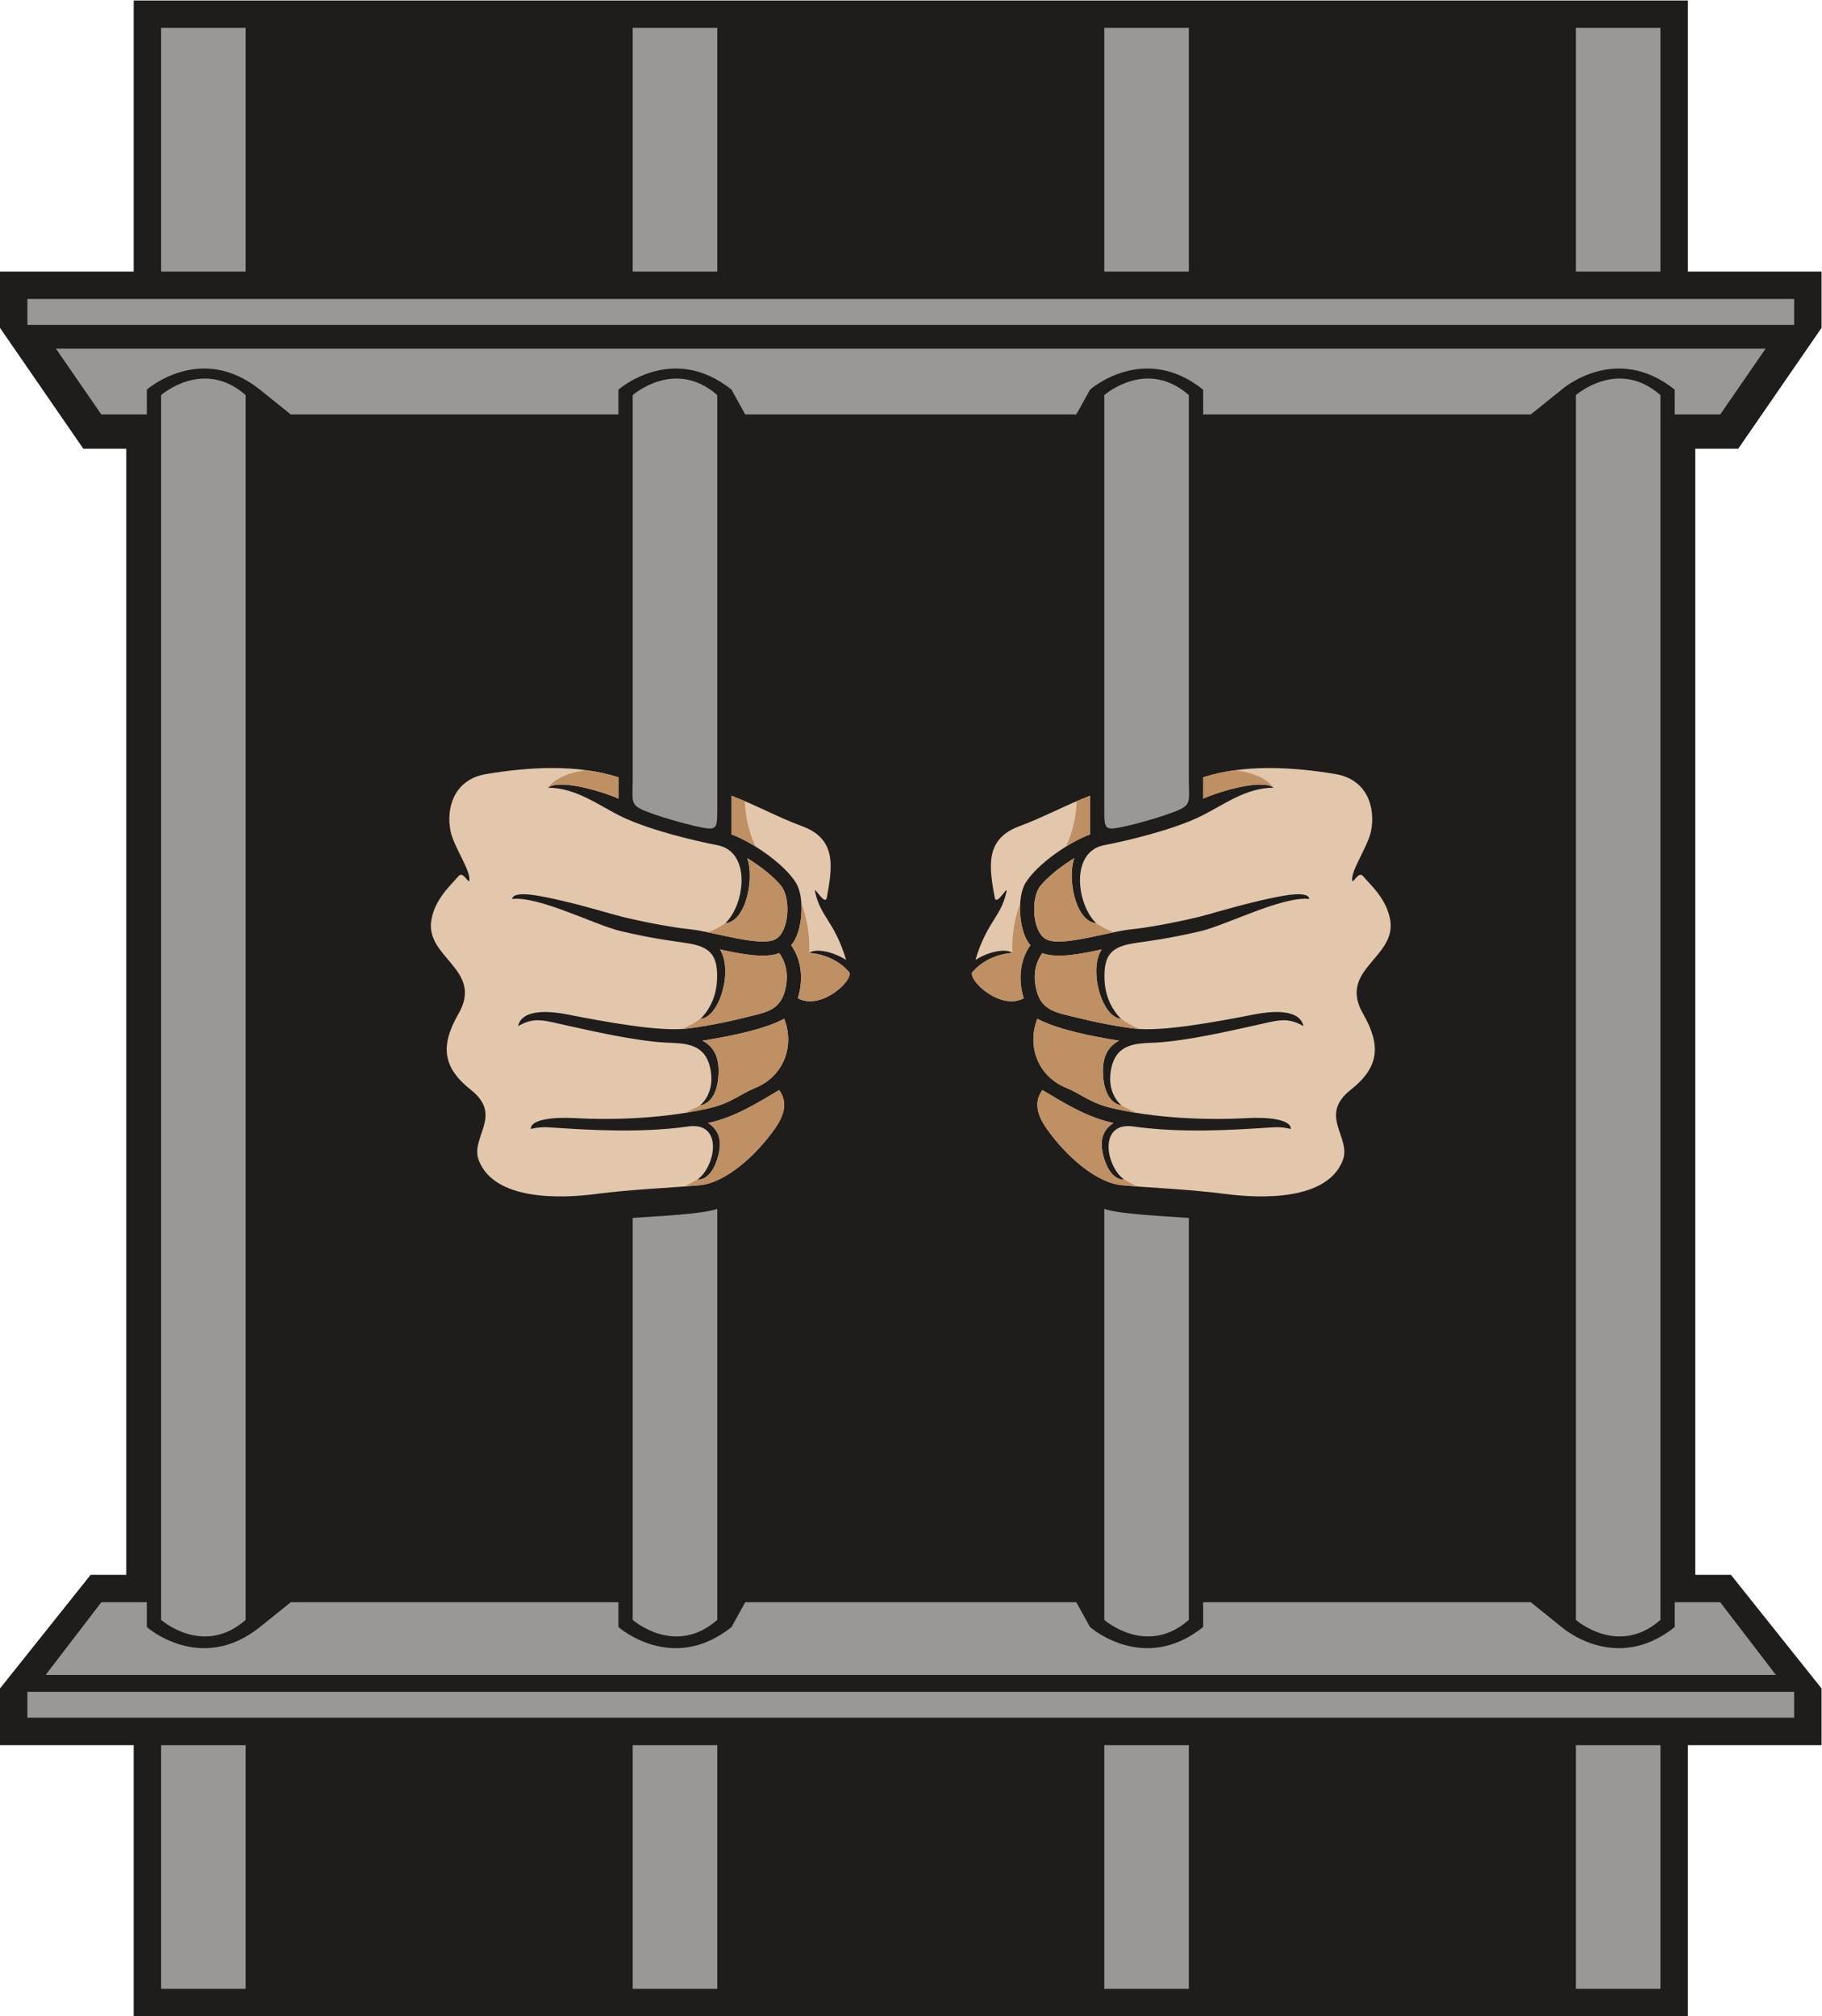 <?xml version="1.0" encoding="UTF-8" standalone="no"?>
<svg
   xmlns:dc="http://purl.org/dc/elements/1.1/"
   xmlns:cc="http://creativecommons.org/ns#"
   xmlns:rdf="http://www.w3.org/1999/02/22-rdf-syntax-ns#"
   xmlns:svg="http://www.w3.org/2000/svg"
   xmlns="http://www.w3.org/2000/svg"
   viewBox="0 0 434.373 480.64"
   height="480.64"
   width="434.373"
   xml:space="preserve"
   id="svg2"
   version="1.1"><defs
     id="defs6" /><g
     transform="matrix(1.333,0,0,-1.333,0,480.64)"
     id="g10"><g
       transform="scale(0.1)"
       id="g12"><path
         id="path14"
         style="fill:#1e1d1c;fill-opacity:1;fill-rule:evenodd;stroke:none"
         d="M 3031.97,2803.18 V 789.367 h 63.72 L 3257.81,586.172 V 484.766 H 3018.69 V 0 H 239.121 V 484.766 H 0 V 586.172 L 162.117,789.367 H 225.84 V 2803.18 H 149.063 L 0,3019.34 v 100.7 H 239.121 V 3604.8 H 3018.69 v -484.76 h 239.12 v -100.7 l -149.06,-216.16 h -76.78 v 0" /><path
         id="path16"
         style="fill:#999894;fill-opacity:1;fill-rule:evenodd;stroke:none"
         d="M 100.063,2982.17 H 3157.75 l -81.18,-117.71 h -81.36 v 44.38 c -106.25,85.04 -202.32,0 -202.32,0 l -55.14,-44.38 h -585.97 v 44.38 c -106.25,85.04 -202.32,0 -202.32,0 l -24.51,-44.38 h -592.09 l -24.51,44.38 c -106.26,85.04 -202.31,0 -202.31,0 v -44.38 H 520.066 l -55.148,44.38 c -106.25,85.04 -202.316,0 -202.316,0 v -44.38 h -81.368 l -81.171,117.71 z M 2818.43,484.766 V 49.016 h 151.25 V 484.766 H 2818.43 Z M 49.02,580.148 V 533.789 H 3208.79 v 46.359 H 49.02 Z M 288.141,49.016 V 484.766 H 439.387 V 49.016 H 288.141 Z m 843.429,0 V 484.766 h 151.25 V 49.016 h -151.25 z m 994.67,0 V 484.766 H 1975 V 49.016 h 151.24 z M 2818.43,3120.04 v 435.75 h 151.25 V 3120.04 H 2818.43 Z M 49.02,3024.66 v 46.36 H 3208.79 v -46.36 H 49.02 Z m 239.121,531.13 v -435.75 h 151.246 v 435.75 H 288.141 Z m 843.429,0 v -435.75 h 151.25 v 435.75 h -151.25 z m 994.67,0 V 3120.04 H 1975 v 435.75 h 151.24 z M 288.141,708.77 V 2899.1 c 0,0 75.547,66.6 151.246,0 V 708.77 c -75.699,-66.602 -151.246,0 -151.246,0 z m 856.549,1450.76 c -17.05,9.11 -13.12,18.75 -13.12,51.26 v 688.31 c 0,0 75.54,66.6 151.25,0 v -737.42 c 0,-29 0.25,-38.3 -14.44,-37.61 -22.12,1.06 -103.62,24.73 -123.69,35.46 z m -13.12,-731.91 c 40.79,3.04 124.79,6.47 151.25,16.25 v -735.1 c -75.71,-66.602 -151.25,0 -151.25,0 v 718.85 z m 981.56,731.91 c 17.05,9.11 13.11,18.75 13.11,51.26 v 688.31 c -75.69,66.6 -151.24,0 -151.24,0 v -737.42 c 0,-29 -0.25,-38.3 14.44,-37.61 22.11,1.06 103.61,24.73 123.69,35.46 z m 13.11,-731.91 c -40.78,3.04 -124.78,6.47 -151.24,16.25 v -735.1 c 0,0 75.55,-66.602 151.24,0 v 718.85 z M 2818.43,2899.1 V 708.77 c 0,0 75.55,-66.602 151.25,0 V 2899.1 c -75.7,66.6 -151.25,0 -151.25,0 z M 81.68,610.383 H 3176.13 l -99.56,129.961 h -81.36 v -44.367 c -106.25,-85.039 -202.32,0 -202.32,0 l -55.14,44.367 h -585.97 v -44.367 c -106.25,-85.039 -202.32,0 -202.32,0 l -24.51,44.367 h -592.09 l -24.51,-44.367 c -106.26,-85.039 -202.31,0 -202.31,0 v 44.367 H 520.066 l -55.148,-44.367 c -106.25,-85.039 -202.316,0 -202.316,0 v 44.367 H 181.234 L 81.68,610.383 v 0" /><path
         id="path18"
         style="fill:#e2c7ac;fill-opacity:1;fill-rule:nonzero;stroke:none"
         d="m 2277.75,2197 c -50.77,0 -91.33,-32.31 -132.32,-52.04 -49.75,-23.96 -130.66,-43.08 -170.79,-50.8 -61.03,-11.72 -49.28,-106.15 -13.87,-139.65 -38.61,3.5 -52.16,83.31 -39.25,116.56 -24.5,-14.84 -48.16,-33.96 -60.81,-49.7 -17.89,-22.27 -14.27,-83.17 10.63,-95.61 27.9,-13.95 111.43,13.97 151.91,18.01 29.61,2.96 75.17,11.34 120.27,21.99 16.25,3.84 62.12,18.27 111.27,29.6 39.09,9.01 84.78,18.34 87,2.66 -48.76,5.31 -148.53,-46.95 -195.29,-57.77 -59.85,-13.85 -85.85,-16.38 -117.7,-21.31 -41.16,-6.37 -55.34,-20.96 -53.39,-66.12 1.98,-45.57 29.82,-69.19 29.91,-69.27 -35.56,2.81 -58.72,89.33 -34.89,124.22 -38.39,-8.34 -80.48,-16.53 -106.35,-6.56 -10.85,-15.01 -15.06,-33.16 -12.94,-52.31 5.09,-45.82 30.56,-52.14 58.29,-59.02 41.49,-10.31 73.49,-17.62 118.8,-23.53 48.68,-6.35 147.43,11.91 212.63,24.76 29.03,5.71 83.03,12.42 90.34,-20.43 -30.13,17.22 -46.68,9.91 -88.86,0.73 -41.9,-9.12 -119.41,-27.29 -176.14,-30.32 -31.9,-1.71 -74.42,1.18 -80.31,-56.44 -3.88,-37.95 19.96,-55.8 20.04,-55.88 -24.87,4.29 -32.58,33.55 -33.32,57.47 -0.82,26.23 6.41,46.37 28.76,58.35 -45.73,7.3 -109.43,19.43 -146.1,39.25 -18.6,-47.4 -0.54,-102.36 52.07,-123.83 25.34,-10.33 42.23,-26.44 78.06,-35.17 77.89,-18.96 172.05,-22.76 243.28,-18.77 39.67,2.22 80.55,-2.18 79.86,-19.43 -16.69,4.31 -27.72,3.26 -44.69,2.17 -57.46,-3.71 -151.34,-9.79 -237.08,2.35 -62.79,8.89 -49.41,-71.46 -16,-95.17 -20.91,-0.24 -32.59,23.27 -37.64,43.35 -6.17,24.47 -2.9,44.11 18.18,58.06 -47.06,10.05 -85.77,34.37 -127.04,58.88 -14.95,-20.4 -10.36,-43.55 7.62,-68.98 l -0.03,-0.01 c 34.81,-49.22 88.54,-97.02 134.98,-101.24 51.21,-4.65 120.7,-7.2 185.07,-15.62 63.19,-8.24 181.29,-12.18 209.47,59.84 16.32,41.69 -44.52,79.86 14.3,126.42 49.66,39.32 55.68,77.77 22.07,136.12 -45.48,79.01 59.85,99.92 48.63,167.27 -6.29,37.75 -34.4,62.22 -48.87,79.05 -8.19,9.51 -18.39,-15.95 -19.24,-7.58 -1.88,18.49 28.04,59.94 33.72,87.72 8.26,40.28 -5.29,92.43 -63.83,102.19 -77.4,12.9 -163.1,17.6 -236.38,-5.8 v -38.18 c 30.31,13.35 105.04,35.66 125.97,19.52 z m -1297.695,0 c 50.775,0 91.345,-32.31 132.325,-52.04 49.76,-23.96 130.67,-43.08 170.8,-50.8 61.02,-11.72 49.27,-106.15 13.86,-139.65 38.61,3.5 52.17,83.31 39.25,116.56 24.51,-14.84 48.17,-33.96 60.81,-49.7 17.89,-22.27 14.28,-83.17 -10.62,-95.61 -27.9,-13.95 -111.44,13.97 -151.91,18.01 -29.61,2.96 -75.18,11.34 -120.28,21.99 -16.25,3.84 -62.11,18.27 -111.27,29.6 -39.09,9.01 -84.778,18.34 -86.989,2.66 48.754,5.31 148.519,-46.95 195.279,-57.77 59.85,-13.85 85.84,-16.38 117.71,-21.31 41.16,-6.37 55.34,-20.96 53.38,-66.12 -1.98,-45.57 -29.82,-69.19 -29.9,-69.27 35.56,2.81 58.71,89.33 34.88,124.22 38.39,-8.34 80.48,-16.53 106.35,-6.56 10.85,-15.01 15.06,-33.16 12.93,-52.31 -5.08,-45.82 -30.54,-52.14 -58.27,-59.02 -41.5,-10.31 -73.5,-17.62 -118.81,-23.53 -48.68,-6.35 -147.43,11.91 -212.63,24.76 -29.028,5.71 -83.028,12.42 -90.345,-20.43 30.133,17.22 46.692,9.91 88.865,0.73 41.91,-9.12 119.42,-27.29 176.15,-30.32 31.89,-1.71 74.42,1.18 80.31,-56.44 3.87,-37.95 -19.97,-55.8 -20.04,-55.88 24.86,4.29 32.58,33.55 33.32,57.47 0.81,26.23 -6.41,46.37 -28.76,58.35 45.73,7.3 109.42,19.43 146.09,39.25 18.61,-47.4 0.55,-102.36 -52.07,-123.83 -25.33,-10.33 -42.23,-26.44 -78.06,-35.17 -77.88,-18.96 -172.05,-22.76 -243.28,-18.77 -39.673,2.22 -80.552,-2.18 -79.857,-19.43 16.7,4.31 27.715,3.26 44.692,2.17 57.455,-3.71 151.335,-9.79 237.085,2.35 62.79,8.89 49.4,-71.46 15.99,-95.17 20.91,-0.24 32.59,23.27 37.65,43.35 6.16,24.47 2.89,44.11 -18.18,58.06 47.05,10.05 85.77,34.37 127.04,58.88 14.94,-20.4 10.35,-43.55 -7.63,-68.98 l 0.04,-0.01 c -34.82,-49.22 -88.55,-97.02 -134.98,-101.24 -51.22,-4.65 -120.71,-7.2 -185.09,-15.62 -63.18,-8.24 -181.277,-12.18 -209.46,59.84 -16.309,41.69 44.515,79.86 -14.297,126.42 -49.668,39.32 -55.68,77.77 -22.078,136.12 45.488,79.01 -59.84,99.92 -48.617,167.27 6.292,37.75 34.398,62.22 48.867,79.05 8.179,9.51 18.386,-15.95 19.238,-7.58 1.883,18.49 -28.039,59.94 -33.727,87.72 -8.253,40.28 5.297,92.43 63.832,102.19 77.407,12.9 163.102,17.6 236.392,-5.8 v -38.18 c -30.32,13.35 -105.04,35.66 -125.985,19.52 z m 539.365,-330.75 c -8.1,9.96 -30.4,31.81 -72.38,35.45 11.17,7.73 40.14,3.68 66.27,-12.74 -21.02,69.79 -45.98,76.42 -55.6,122.4 -2.5,11.96 18.05,-27.49 21.1,-10.66 9.7,53.37 18.53,104.35 -43.95,127.33 -43.56,16.02 -82.41,37.8 -126.51,54.54 v -69.16 c 35.73,-12.98 93.5,-51.7 115.17,-86.42 16.53,-26.5 11.81,-89.86 -8.64,-111.54 19.62,-27.68 21.94,-62.87 12.02,-95.01 40.15,-21.95 96.87,29.07 92.52,45.81 z m 218.97,0 c 8.11,9.96 30.41,31.81 72.38,35.45 -11.17,7.73 -40.13,3.68 -66.27,-12.74 21.03,69.79 45.99,76.42 55.6,122.4 2.5,11.96 -18.04,-27.49 -21.1,-10.66 -9.7,53.37 -18.53,104.35 43.95,127.33 43.55,16.02 82.42,37.8 126.51,54.54 v -69.16 c -35.73,-12.98 -93.49,-51.7 -115.16,-86.42 -16.53,-26.5 -11.82,-89.86 8.64,-111.54 -19.62,-27.68 -21.94,-62.87 -12.03,-95.01 -40.15,-21.95 -96.86,29.07 -92.52,45.81 v 0" /><path
         id="path20"
         style="fill:#be9063;fill-opacity:1;fill-rule:nonzero;stroke:none"
         d="m 2010.77,1495.99 c -20.91,-0.24 -32.59,23.27 -37.64,43.35 -6.17,24.47 -2.9,44.11 18.18,58.06 -47.06,10.05 -85.77,34.37 -127.04,58.88 -14.95,-20.4 -10.36,-43.55 7.62,-68.98 l -0.03,-0.01 c 34.81,-49.22 88.54,-97.02 134.98,-101.24 8.6,-0.78 17.73,-1.5 27.25,-2.2 -11.68,5.62 -23.32,12.14 -23.32,12.14 z m 197.17,732.15 c -19.27,-2.65 -38.1,-6.71 -56.16,-12.48 v -38.18 c 30.31,13.35 105.04,35.66 125.97,19.52 -20.76,27.77 -68.97,31.09 -69.81,31.14 z m -282.17,-55.18 c -1,-25.23 -6.16,-53.3 -19.2,-81.22 15.33,9.51 30.45,17.15 42.89,21.67 v 69.16 c -8.04,-3.06 -15.92,-6.28 -23.69,-9.61 z m -875.9,55.18 c 19.27,-2.65 38.09,-6.71 56.17,-12.48 v -38.18 c -30.32,13.35 -105.04,35.66 -125.985,19.52 20.765,27.77 68.975,31.09 69.815,31.14 z m 282.17,-55.18 c 0.99,-25.23 6.16,-53.3 19.2,-81.22 -15.33,9.51 -30.45,17.15 -42.89,21.67 v 69.16 c 8.05,-3.06 15.93,-6.28 23.69,-9.61 z m -85,-676.97 c 20.91,-0.24 32.59,23.27 37.65,43.35 6.16,24.47 2.89,44.11 -18.18,58.06 47.05,10.05 85.77,34.37 127.04,58.88 14.94,-20.4 10.35,-43.55 -7.63,-68.98 l 0.04,-0.01 c -34.82,-49.22 -88.55,-97.02 -134.98,-101.24 -8.6,-0.78 -17.73,-1.5 -27.27,-2.2 11.7,5.62 23.33,12.14 23.33,12.14 z m 50,458.52 c 38.61,3.5 52.17,83.31 39.25,116.56 24.51,-14.84 48.17,-33.96 60.81,-49.7 17.89,-22.27 14.28,-83.17 -10.62,-95.61 -21.86,-10.93 -77.85,3.83 -120.54,12.69 9.06,3.1 19.49,8.13 31.1,16.06 z m -44.54,-170.96 c 35.56,2.81 58.71,89.33 34.88,124.22 38.39,-8.34 80.48,-16.53 106.35,-6.56 10.85,-15.01 15.06,-33.16 12.93,-52.31 -5.08,-45.82 -30.54,-52.14 -58.27,-59.02 -32.31,-8.02 -94.18,-22.4 -128.95,-24.46 11.01,4.31 22.12,10.21 33.06,18.13 z m -0.61,-154.78 c 24.86,4.29 32.58,33.55 33.32,57.47 0.81,26.23 -6.41,46.37 -28.76,58.35 45.73,7.3 109.42,19.43 146.09,39.25 18.61,-47.4 0.55,-102.36 -52.07,-123.83 -25.33,-10.33 -42.23,-26.44 -78.06,-35.17 -15.4,-3.75 -31.44,-6.9 -47.82,-9.52 10.05,4.46 20.05,9.22 27.3,13.45 z m 195.15,272.93 c 1.63,26.14 -2.78,59.28 -13.84,88.96 1.88,-28.14 -4.77,-60.84 -18.32,-75.21 19.62,-27.68 21.94,-62.87 12.02,-95.01 40.15,-21.95 96.87,29.07 92.52,45.81 -8.1,9.96 -30.4,31.81 -72.38,35.45 z m 513.73,52.81 c -38.61,3.5 -52.16,83.31 -39.25,116.56 -24.5,-14.84 -48.16,-33.96 -60.81,-49.7 -17.89,-22.27 -14.27,-83.17 10.63,-95.61 21.85,-10.93 77.85,3.83 120.54,12.69 -9.08,3.1 -19.5,8.13 -31.11,16.06 z m 44.55,-170.96 c -35.56,2.81 -58.72,89.33 -34.89,124.22 -38.39,-8.34 -80.48,-16.53 -106.35,-6.56 -10.85,-15.01 -15.06,-33.16 -12.94,-52.31 5.09,-45.82 30.56,-52.14 58.29,-59.02 32.31,-8.02 94.18,-22.4 128.94,-24.46 -11.01,4.31 -22.12,10.21 -33.05,18.13 z m 0.61,-154.78 c -24.87,4.29 -32.58,33.55 -33.32,57.47 -0.82,26.23 6.41,46.37 28.76,58.35 -45.73,7.3 -109.43,19.43 -146.1,39.25 -18.6,-47.4 -0.54,-102.36 52.07,-123.83 25.34,-10.33 42.23,-26.44 78.06,-35.17 15.4,-3.75 31.45,-6.9 47.81,-9.52 -10.05,4.46 -20.03,9.22 -27.28,13.45 z m -195.16,272.93 c -1.63,26.14 2.78,59.28 13.84,88.96 -1.88,-28.14 4.77,-60.84 18.33,-75.21 -19.62,-27.68 -21.94,-62.87 -12.03,-95.01 -40.15,-21.95 -96.86,29.07 -92.52,45.81 8.11,9.96 30.41,31.81 72.38,35.45 v 0" /></g></g></svg>